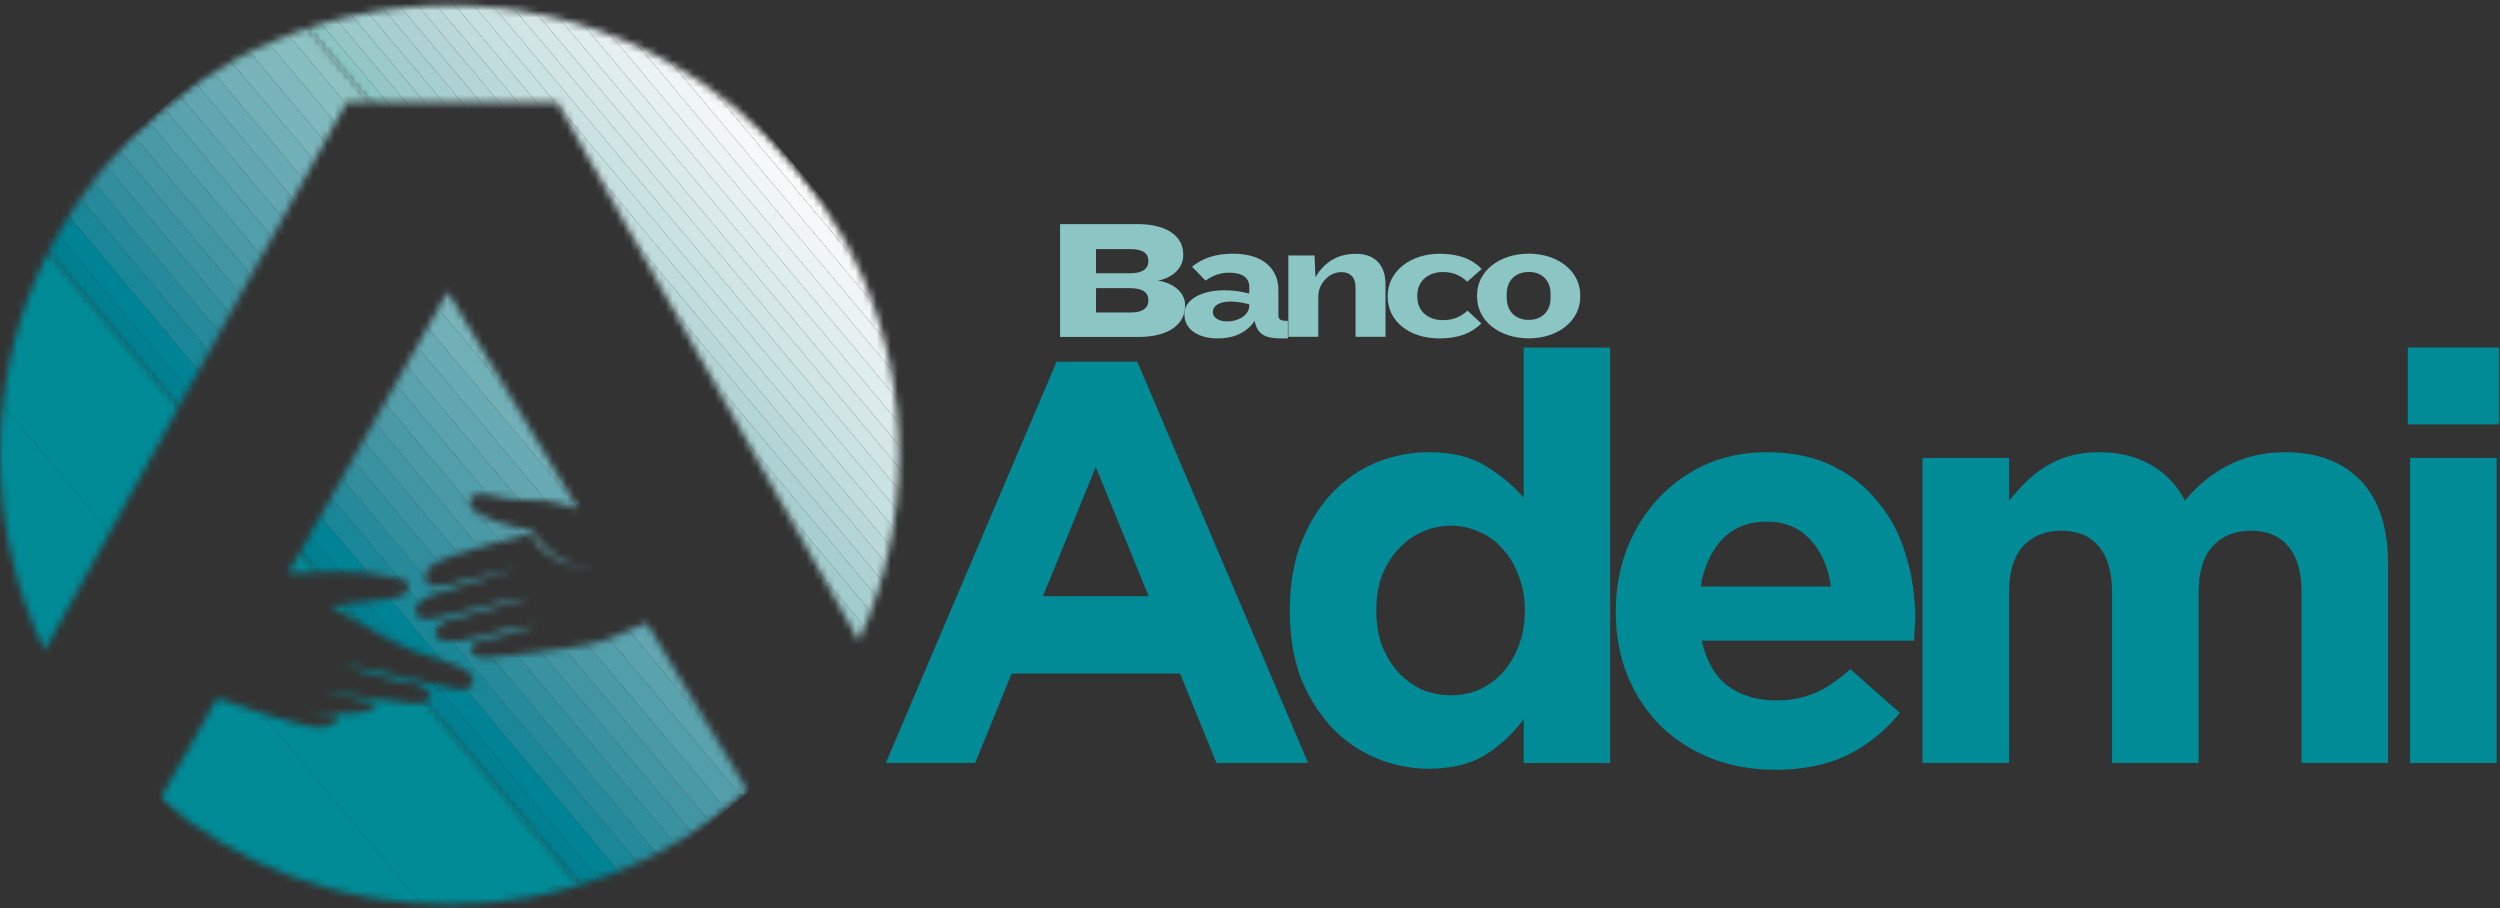 <?xml version="1.0" encoding="UTF-8"?>
<svg xmlns="http://www.w3.org/2000/svg" width="355" height="129" viewBox="0 0 355 129" fill="none">
  <rect x="0" y="0" width="355" height="129" fill="#333333" stroke="none"/>
  <path fill-rule="evenodd" clip-rule="evenodd" d="M163.114 84.664L155.602 66.314L148.09 84.664H163.125H163.114ZM150.023 51.367H161.501L185.75 108.338H172.736L167.566 95.645H143.649L138.479 108.338H125.785L150.034 51.367H150.023Z" fill="#008B97"></path>
  <path fill-rule="evenodd" clip-rule="evenodd" d="M206.021 98.727C207.48 98.727 208.827 98.462 210.065 97.921C211.357 97.324 212.462 96.517 213.379 95.501C214.351 94.418 215.102 93.159 215.643 91.701C216.24 90.187 216.527 88.552 216.527 86.774V86.608C216.527 84.829 216.229 83.216 215.643 81.758C215.102 80.245 214.351 78.985 213.379 77.958C212.462 76.875 211.357 76.069 210.065 75.539C208.827 74.942 207.48 74.655 206.021 74.655C204.563 74.655 203.193 74.953 201.901 75.539C200.663 76.08 199.559 76.886 198.586 77.958C197.614 78.985 196.841 80.223 196.244 81.681C195.703 83.139 195.438 84.774 195.438 86.608V86.774C195.438 88.552 195.703 90.198 196.244 91.701C196.841 93.159 197.614 94.418 198.586 95.501C199.559 96.528 200.663 97.335 201.901 97.921C203.193 98.462 204.563 98.727 206.021 98.727ZM202.873 109.156C200.343 109.156 197.89 108.669 195.515 107.697C193.14 106.725 191.041 105.3 189.207 103.411C187.373 101.467 185.893 99.125 184.766 96.385C183.684 93.579 183.153 90.375 183.153 86.763V86.597C183.153 82.984 183.695 79.814 184.766 77.063C185.893 74.257 187.351 71.915 189.13 70.037C190.964 68.104 193.063 66.645 195.438 65.673C197.813 64.701 200.288 64.215 202.873 64.215C206.154 64.215 208.849 64.856 210.948 66.159C213.103 67.452 214.914 68.965 216.362 70.689V49.356H228.646V108.349H216.362V102.129C214.848 104.173 213.025 105.875 210.871 107.222C208.772 108.515 206.099 109.156 202.873 109.156Z" fill="#008B97"></path>
  <path fill-rule="evenodd" clip-rule="evenodd" d="M259.988 83.284C259.613 80.533 258.64 78.323 257.083 76.655C255.525 74.932 253.448 74.07 250.863 74.07C248.278 74.07 246.179 74.91 244.555 76.578C242.997 78.246 241.97 80.489 241.484 83.284H259.988ZM252.067 109.311C248.83 109.311 245.815 108.77 243.02 107.698C240.269 106.615 237.871 105.08 235.828 103.091C233.839 101.103 232.27 98.75 231.144 96.065C230.017 93.314 229.442 90.276 229.442 86.929V86.763C229.442 83.692 229.951 80.787 230.978 78.036C232.061 75.285 233.541 72.888 235.419 70.844C237.308 68.8 239.54 67.177 242.125 65.994C244.765 64.812 247.67 64.216 250.852 64.216C254.465 64.216 257.591 64.857 260.231 66.16C262.872 67.453 265.059 69.198 266.782 71.419C268.561 73.573 269.853 76.081 270.66 78.931C271.522 81.737 271.952 84.664 271.952 87.736C271.952 88.222 271.93 88.73 271.875 89.271C271.875 89.812 271.853 90.376 271.798 90.972H241.65C242.246 93.778 243.45 95.9 245.284 97.358C247.173 98.761 249.482 99.457 252.233 99.457C254.277 99.457 256.111 99.103 257.735 98.407C259.347 97.711 261.016 96.573 262.75 95.016L269.776 101.235C267.732 103.765 265.247 105.765 262.341 107.212C259.436 108.615 256.011 109.311 252.078 109.311H252.067Z" fill="#008B97"></path>
  <path fill-rule="evenodd" clip-rule="evenodd" d="M272.991 65.022H285.275V71.165C285.971 70.248 286.734 69.386 287.54 68.579C288.402 67.718 289.341 66.967 290.368 66.315C291.396 65.663 292.522 65.155 293.76 64.779C295.052 64.404 296.477 64.216 298.046 64.216C300.907 64.216 303.349 64.812 305.404 65.994C307.503 67.177 309.127 68.878 310.253 71.087C312.142 68.823 314.241 67.132 316.561 65.994C318.881 64.812 321.522 64.216 324.482 64.216C329.067 64.216 332.646 65.564 335.231 68.259C337.816 70.955 339.109 74.91 339.109 80.135V108.339H326.824V84.178C326.824 81.273 326.206 79.085 324.968 77.627C323.731 76.114 321.952 75.363 319.633 75.363C317.313 75.363 315.49 76.114 314.142 77.627C312.849 79.085 312.198 81.262 312.198 84.178V108.339H299.913V84.178C299.913 81.273 299.294 79.085 298.057 77.627C296.82 76.114 295.041 75.363 292.721 75.363C290.401 75.363 288.567 76.114 287.22 77.627C285.927 79.085 285.275 81.262 285.275 84.178V108.339H272.991V65.022Z" fill="#008B97"></path>
  <path fill-rule="evenodd" clip-rule="evenodd" d="M342.235 65.022H354.52V108.338H342.235V65.022ZM341.915 49.346H354.84V60.261H341.915V49.346Z" fill="#008B97"></path>
  <path fill-rule="evenodd" clip-rule="evenodd" d="M168.283 43.479V43.258C168.283 41.844 167.035 40.275 164.439 39.845C166.726 39.392 168.018 37.9 168.018 36.287V36.099C168.018 33.57 165.731 31.824 161.544 31.824H150.53V47.843H161.732C165.897 47.843 168.272 46.064 168.272 43.49L168.283 43.479ZM163.069 37.127C163.069 38.11 162.296 38.806 160.473 38.806H155.634V35.37H160.539C162.362 35.37 163.069 36.044 163.069 37.05V37.127ZM163.069 42.662C163.069 43.667 162.373 44.374 160.539 44.374H155.634V40.916H160.473C162.329 40.916 163.069 41.59 163.069 42.595V42.673V42.662Z" fill="#8BC6C4"></path>
  <path fill-rule="evenodd" clip-rule="evenodd" d="M182.878 48.042V45.567C181.773 45.567 181.53 45.346 181.53 44.706V41.193C181.53 38.21 179.409 36.023 175.089 36.023C172.493 36.023 170.637 36.74 169.267 37.878L171.189 39.845C172.151 39.171 173.189 38.718 174.537 38.718C176.415 38.718 177.398 39.436 177.398 40.762V41.679C172.206 40.375 168.185 41.988 168.185 44.562V44.639C168.185 46.761 170.129 48.053 172.902 48.053C175.111 48.053 176.967 47.313 178.171 45.556C178.481 47.412 179.619 48.053 181.85 48.053H182.889L182.878 48.042ZM177.398 43.358C177.398 44.772 175.84 45.645 174.272 45.645C173.023 45.645 172.228 45.07 172.228 44.374V44.275C172.228 43.049 174.128 42.331 177.398 43.214V43.358Z" fill="#8BC6C4"></path>
  <path fill-rule="evenodd" clip-rule="evenodd" d="M196.741 47.832V40.353C196.741 37.824 195.394 36.045 192.555 36.045C190.124 36.045 188.224 37.006 186.788 39.359L186.666 36.277H182.943V47.821H187.197V42.099C187.197 40.276 188.732 38.641 190.422 38.641C191.836 38.641 192.488 39.459 192.488 40.828V47.821H196.741V47.832Z" fill="#8BC6C4"></path>
  <path fill-rule="evenodd" clip-rule="evenodd" d="M210.352 45.932L208.386 44.109C207.425 45.004 206.342 45.457 204.895 45.457C202.774 45.457 201.26 44.186 201.26 42.164V41.899C201.26 39.977 202.73 38.629 204.895 38.629C206.408 38.629 207.447 39.16 208.353 39.999L210.396 38.199C209.17 36.895 207.292 36.033 204.431 36.033C200.222 36.033 197.051 38.585 197.051 41.999V42.164C197.051 45.578 200.078 48.053 204.387 48.053C207.126 48.053 208.927 47.312 210.352 45.932Z" fill="#8BC6C4"></path>
  <path fill-rule="evenodd" clip-rule="evenodd" d="M224.392 42.154V41.889C224.392 38.497 221.222 36.023 217.079 36.023C212.936 36.023 209.744 38.497 209.744 41.889V42.154C209.744 45.545 212.892 48.042 217.079 48.042C221.266 48.042 224.392 45.545 224.392 42.154ZM220.183 42.297C220.183 44.098 219.057 45.424 217.079 45.424C215.102 45.424 213.953 44.098 213.953 42.297V41.745C213.953 39.966 215.057 38.619 217.079 38.619C219.101 38.619 220.183 39.966 220.183 41.745V42.297Z" fill="#8BC6C4"></path>
  <mask id="mask0_2130_4717" style="mask-type:luminance" maskUnits="userSpaceOnUse" x="0" y="0" width="128" height="129">
    <path d="M0 64.592C0 29.34 28.579 0.761 63.831 0.761C99.083 0.761 127.663 29.34 127.663 64.592C127.663 74.016 125.619 82.964 121.951 91.006L79.132 14.515H49.249L6.341 92.365C2.276 83.969 0 74.546 0 64.592ZM106.165 112.361C94.897 122.359 80.071 128.424 63.831 128.424C47.592 128.424 33.838 122.789 22.735 113.432L30.844 99.137C34.269 100.463 42.4 103.004 44.731 103.247C47.338 103.523 48.365 101.733 48.365 101.733C46.233 101.523 43.626 100.772 43.626 100.772C43.626 100.772 46.299 101.391 50.011 101.324C53.381 101.258 53.513 99.811 53.513 99.811C50.63 99.469 45.891 97.955 45.891 97.955C50.21 98.916 57.148 99.745 57.965 99.811C58.794 99.877 60.838 100.187 60.981 98.784C61.114 97.48 58.717 97.138 58.717 97.138C52.199 95.834 48.564 94.32 48.564 94.32C50.619 94.597 61.876 97.204 62.837 97.414C63.798 97.624 66.958 98.585 67.157 96.861C67.367 95.149 64.616 94.32 60.02 92.884C55.424 91.448 46.984 86.024 46.984 86.024C46.984 86.024 51.039 85.472 54.872 85.063C58.717 84.654 57.965 83.207 57.888 82.798C57.822 82.389 57.435 82.301 53.845 81.627C50.553 81.008 44.852 81.152 43.074 81.351C42.322 81.439 41.571 81.406 40.941 81.329L63.577 41.437L82.115 72.303C80.712 71.784 78.812 71.165 77.53 71.132C75.265 71.066 72.249 71 69.841 70.381C67.444 69.762 66.063 70.513 67.024 72.093C67.985 73.673 73.2 74.977 75.531 75.319C75.531 75.319 78.005 80.191 84.037 80.743C84.037 80.743 77.795 80.677 75.321 75.805C75.321 75.805 64.605 78.39 61.942 79.926C59.678 81.229 60.572 82.533 60.572 82.533C60.572 82.533 60.572 84.046 65.577 82.533L73.675 80.611C73.675 80.611 62.141 84.245 61.324 84.522C60.495 84.798 58.783 85.692 59.059 86.996C59.335 88.3 61.191 88.09 65.102 86.996C69.013 85.902 72.725 85.207 73.409 85.074C74.094 84.941 75.265 84.864 75.265 84.864C75.265 84.864 63.876 88.023 63.467 88.156C63.058 88.289 61.545 89.117 61.821 90.145C62.097 91.172 64.295 91.106 65.323 90.973C66.35 90.841 69.786 90.078 71.841 89.393C71.841 89.393 73.421 89.261 74.172 89.117C74.923 88.985 76.37 88.775 76.37 88.775C76.37 88.775 73.553 89.868 68.206 90.973C67.588 91.106 66.626 91.802 66.836 92.409C67.046 93.028 68.007 93.437 69.311 93.37C70.615 93.304 81.187 92.067 83.86 91.448C86.534 90.829 88.522 89.868 89.76 89.316C90.489 88.996 91.295 88.664 91.836 88.454L106.198 112.361H106.165Z" fill="white"></path>
  </mask>
  <g mask="url(#mask0_2130_4717)">
    <mask id="mask1_2130_4717" style="mask-type:luminance" maskUnits="userSpaceOnUse" x="40" y="-26" width="114" height="125">
      <path d="M40.622 0.54L71.709 -25.543L153.956 72.48L122.869 98.563L40.622 0.54Z" fill="white"></path>
    </mask>
    <g mask="url(#mask1_2130_4717)">
      <path d="M40.611 0.552L42.169 -0.752L124.416 97.271L122.869 98.575L40.611 0.552Z" fill="#8BC6C4"></path>
      <path d="M42.169 -0.753L43.726 -2.057L125.973 95.955L124.416 97.27L42.169 -0.753Z" fill="#95C6C6"></path>
      <path d="M43.727 -2.057L45.284 -3.36L127.532 94.651L125.974 95.955L43.727 -2.057Z" fill="#9CC9CA"></path>
      <path d="M45.284 -3.36L46.831 -4.663L129.078 93.349L127.531 94.652L45.284 -3.36Z" fill="#A2CCCD"></path>
      <path d="M46.831 -4.664L48.388 -5.968L130.636 92.044L129.078 93.348L46.831 -4.664Z" fill="#A8CFD0"></path>
      <path d="M48.388 -5.967L49.946 -7.271L132.193 90.741L130.635 92.045L48.388 -5.967Z" fill="#AED2D3"></path>
      <path d="M49.946 -7.271L51.492 -8.586L133.751 89.437L132.193 90.74L49.946 -7.271Z" fill="#B4D5D6"></path>
      <path d="M51.492 -8.585L53.05 -9.889L135.297 88.134L133.751 89.438L51.492 -8.585Z" fill="#BAD8D9"></path>
      <path d="M53.05 -9.889L54.608 -11.192L136.855 86.831L135.297 88.134L53.05 -9.889Z" fill="#C0DCDC"></path>
      <path d="M54.608 -11.193L56.166 -12.496L138.413 85.527L136.855 86.83L54.608 -11.193Z" fill="#C6DFDF"></path>
      <path d="M56.166 -12.496L57.712 -13.8L139.959 84.223L138.413 85.527L56.166 -12.496Z" fill="#CBE2E2"></path>
      <path d="M57.712 -13.8L59.27 -15.104L141.517 82.919L139.96 84.223L57.712 -13.8Z" fill="#D1E5E5"></path>
      <path d="M59.27 -15.104L60.827 -16.407L143.074 81.616L141.517 82.919L59.27 -15.104Z" fill="#D6E7E8"></path>
      <path d="M60.827 -16.407L62.374 -17.711L144.632 80.312L143.074 81.615L60.827 -16.407Z" fill="#DBEAEB"></path>
      <path d="M62.374 -17.71L63.932 -19.014L146.179 79.009L144.633 80.313L62.374 -17.71Z" fill="#E0EDEE"></path>
      <path d="M63.932 -19.014L65.49 -20.317L147.737 77.694L146.179 79.009L63.932 -19.014Z" fill="#E6F0F1"></path>
      <path d="M65.489 -20.317L67.035 -21.621L149.294 76.391L147.736 77.694L65.489 -20.317Z" fill="#EBF3F4"></path>
      <path d="M67.036 -21.621L68.594 -22.925L150.841 75.087L149.294 76.391L67.036 -21.621Z" fill="#F0F6F7"></path>
      <path d="M68.594 -22.924L70.151 -24.227L152.399 73.784L150.841 75.088L68.594 -22.924Z" fill="#F6F9F9"></path>
      <path d="M70.152 -24.228L71.71 -25.543L153.957 72.48L152.399 73.784L70.152 -24.228Z" fill="#F9FCFB"></path>
    </g>
    <mask id="mask2_2130_4717" style="mask-type:luminance" maskUnits="userSpaceOnUse" x="3" y="0" width="121" height="130">
      <path d="M3.26 31.893L40.854 0.353L123.102 98.375L85.507 129.915L3.26 31.893Z" fill="white"></path>
    </mask>
    <g mask="url(#mask2_2130_4717)">
      <path d="M3.261 31.904L5.47 30.048L87.718 128.06L85.508 129.916L3.261 31.904Z" fill="#008091"></path>
      <path d="M5.47 30.048L7.68 28.192L89.927 126.204L87.718 128.06L5.47 30.048Z" fill="#008394"></path>
      <path d="M7.68 28.191L9.889 26.335L92.136 124.358L89.927 126.203L7.68 28.191Z" fill="#198797"></path>
      <path d="M9.889 26.335L12.099 24.48L94.346 122.502L92.136 124.358L9.889 26.335Z" fill="#268A9A"></path>
      <path d="M12.099 24.48L14.308 22.624L96.566 120.647L94.346 122.503L12.099 24.48Z" fill="#318E9D"></path>
      <path d="M14.308 22.623L16.518 20.768L98.776 118.79L96.566 120.646L14.308 22.623Z" fill="#3A91A0"></path>
      <path d="M16.518 20.768L18.738 18.912L100.985 116.935L98.776 118.791L16.518 20.768Z" fill="#4296A3"></path>
      <path d="M18.738 18.913L20.947 17.057L103.195 115.079L100.985 116.935L18.738 18.913Z" fill="#4A99A6"></path>
      <path d="M20.947 17.055L23.157 15.199L105.404 113.222L103.195 115.078L20.947 17.055Z" fill="#529EAA"></path>
      <path d="M23.157 15.2L25.366 13.344L107.613 111.367L105.404 113.223L23.157 15.2Z" fill="#5AA2AD"></path>
      <path d="M25.366 13.344L27.576 11.488L109.823 109.511L107.613 111.367L25.366 13.344Z" fill="#61A6B0"></path>
      <path d="M27.576 11.488L29.785 9.632L112.043 107.655L109.823 109.511L27.576 11.488Z" fill="#69ABB4"></path>
      <path d="M29.785 9.632L32.006 7.776L114.253 105.799L112.043 107.655L29.785 9.632Z" fill="#71B0B7"></path>
      <path d="M32.005 7.776L34.215 5.92L116.462 103.943L114.253 105.799L32.005 7.776Z" fill="#79B4BA"></path>
      <path d="M34.215 5.919L36.424 4.063L118.672 102.086L116.462 103.942L34.215 5.919Z" fill="#80B9BD"></path>
      <path d="M36.424 4.064L38.634 2.219L120.881 100.231L118.672 102.087L36.424 4.064Z" fill="#87BEC0"></path>
      <path d="M38.634 2.219L40.843 0.363L123.091 98.375L120.881 100.231L38.634 2.219Z" fill="#8EC2C3"></path>
    </g>
    <mask id="mask3_2130_4717" style="mask-type:luminance" maskUnits="userSpaceOnUse" x="-26" y="31" width="112" height="124">
      <path d="M-25.585 56.098L3.492 31.705L85.739 129.728L56.673 154.109L-25.585 56.098Z" fill="white"></path>
    </mask>
    <g mask="url(#mask3_2130_4717)">
      <path d="M-25.585 56.098L-11.047 43.901L71.201 141.924L56.662 154.12L-25.585 56.098Z" fill="#008B97"></path>
      <path d="M-11.047 43.901L3.48 31.705L85.728 129.728L71.2 141.924L-11.047 43.901Z" fill="#008B97"></path>
    </g>
  </g>
</svg>
